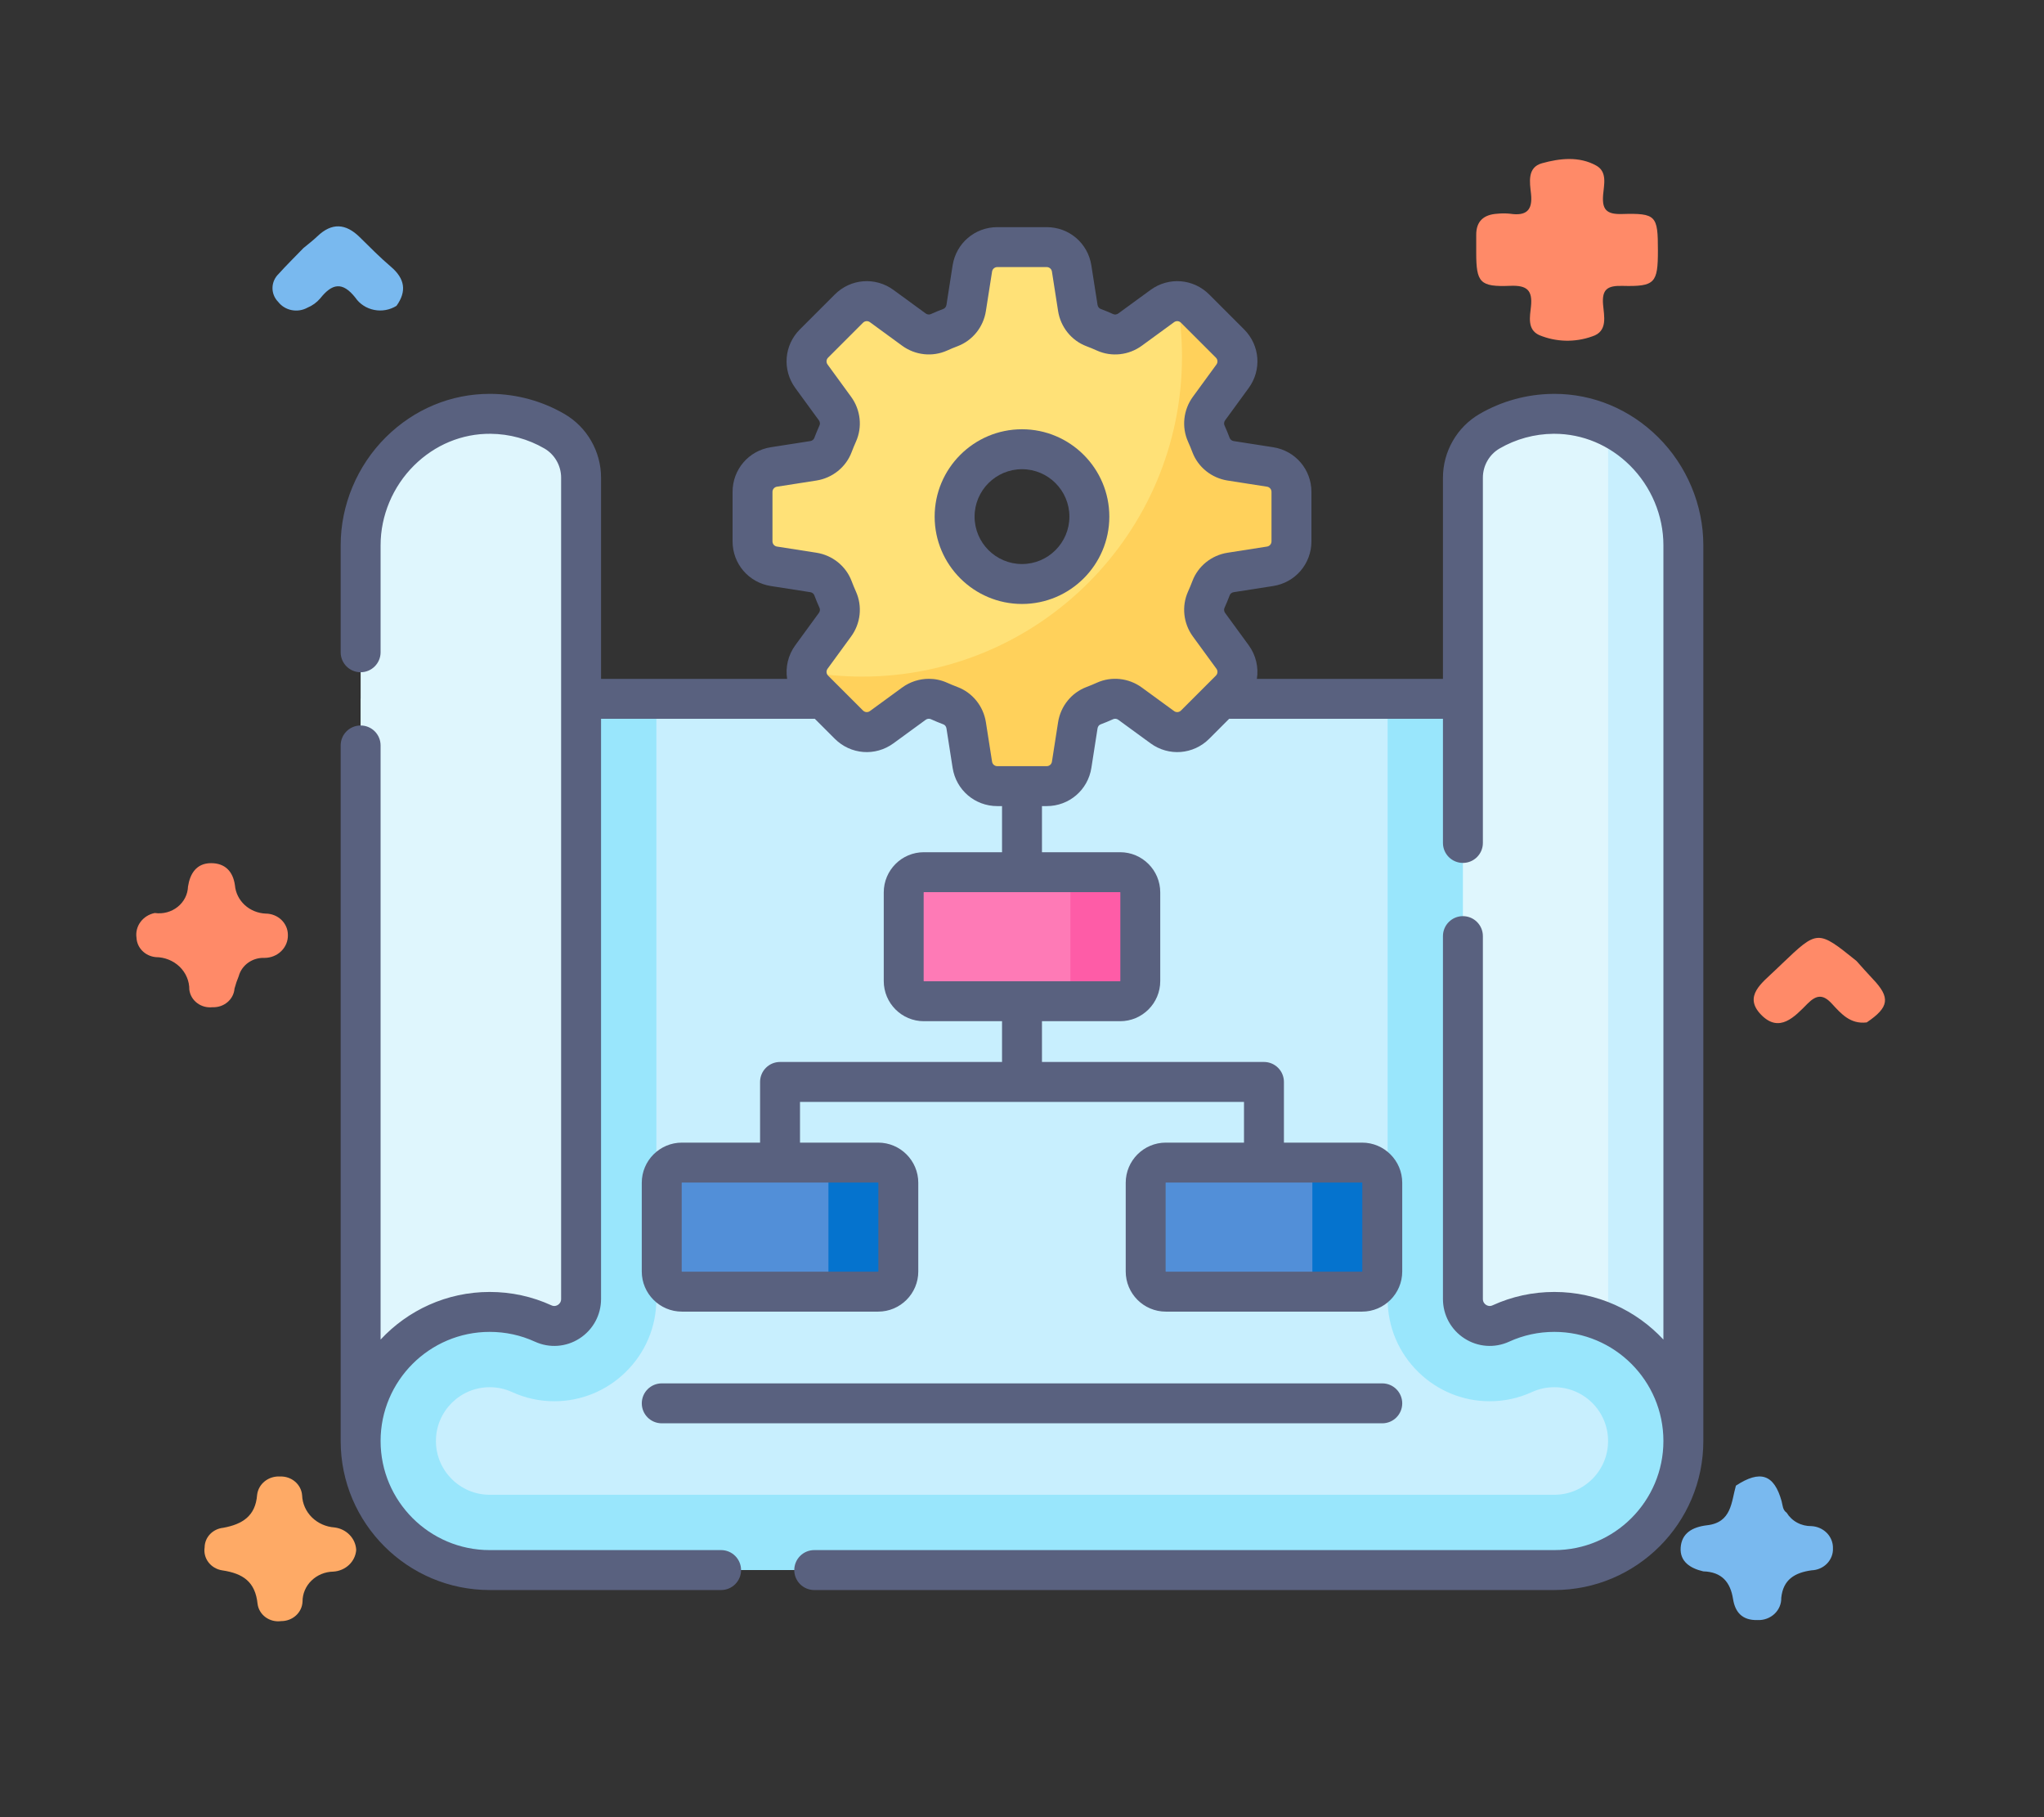 <svg width="90" height="80" viewBox="0 0 90 80" fill="none" xmlns="http://www.w3.org/2000/svg">
<rect x="0" y="0" width="90" height="80" fill="#333333" stroke="none"/>
<g clip-path="url(#clip0_489_291)">
<path d="M15.879 30.766V63.438C15.879 66.576 18.423 69.12 21.561 69.12H68.439C71.577 69.12 74.121 66.576 74.121 63.438V30.766H15.879Z" fill="#C8EFFE"/>
<path d="M61.099 30.766V57.187C61.099 58.414 61.583 59.559 62.461 60.413C63.307 61.236 64.42 61.689 65.595 61.689H65.595C66.241 61.689 66.868 61.552 67.458 61.282C67.765 61.142 68.095 61.071 68.439 61.071C69.744 61.071 70.806 62.133 70.806 63.438C70.806 64.744 69.744 65.806 68.439 65.806H45H21.561C20.256 65.806 19.194 64.744 19.194 63.438C19.194 62.133 20.256 61.071 21.561 61.071C21.905 61.071 22.235 61.142 22.542 61.282C23.133 61.552 23.759 61.689 24.405 61.689H24.405C25.58 61.689 26.693 61.236 27.539 60.413C28.417 59.559 28.901 58.414 28.901 57.187V30.766H15.879V63.438C15.879 66.576 18.423 69.12 21.561 69.12H45H68.439C71.577 69.12 74.121 66.576 74.121 63.438V30.766H61.099Z" fill="#99E6FC"/>
<path d="M56.865 23.831V21.657C56.865 21.109 56.466 20.642 55.924 20.558L54.187 20.286C53.797 20.225 53.463 19.965 53.324 19.595C53.259 19.422 53.188 19.252 53.112 19.084C52.95 18.724 53.001 18.304 53.234 17.986L54.27 16.565C54.593 16.122 54.546 15.511 54.158 15.123L52.621 13.585C52.233 13.198 51.621 13.15 51.178 13.473L49.758 14.51C49.439 14.742 49.019 14.793 48.66 14.631C48.492 14.556 48.321 14.485 48.148 14.42C47.779 14.28 47.519 13.947 47.458 13.557L47.186 11.82C47.101 11.278 46.635 10.879 46.087 10.879H43.913C43.364 10.879 42.898 11.278 42.813 11.82L42.542 13.557C42.481 13.947 42.22 14.28 41.851 14.42C41.678 14.485 41.508 14.556 41.34 14.631C40.98 14.794 40.56 14.742 40.242 14.51L38.821 13.473C38.378 13.15 37.766 13.198 37.379 13.585L35.841 15.123C35.454 15.511 35.406 16.123 35.729 16.565L36.766 17.986C36.998 18.304 37.049 18.724 36.887 19.084C36.812 19.252 36.741 19.422 36.676 19.595C36.536 19.965 36.203 20.225 35.813 20.286L34.075 20.558C33.534 20.642 33.135 21.109 33.135 21.657V23.831C33.135 24.379 33.534 24.846 34.075 24.93L35.813 25.202C36.203 25.263 36.536 25.524 36.676 25.893C36.741 26.066 36.812 26.236 36.887 26.404C37.049 26.764 36.998 27.184 36.766 27.502L35.729 28.923C35.406 29.366 35.454 29.977 35.841 30.365L37.379 31.903C37.766 32.29 38.378 32.338 38.821 32.015L40.242 30.978C40.56 30.746 40.98 30.695 41.34 30.857C41.508 30.932 41.678 31.003 41.851 31.068C42.22 31.207 42.481 31.541 42.542 31.931L42.813 33.669C42.898 34.21 43.364 34.609 43.913 34.609H46.087C46.635 34.609 47.101 34.21 47.186 33.669L47.458 31.931C47.519 31.541 47.779 31.207 48.148 31.068C48.322 31.003 48.492 30.932 48.66 30.857C49.019 30.695 49.439 30.746 49.758 30.978L51.178 32.015C51.621 32.338 52.233 32.29 52.621 31.903L54.158 30.365C54.546 29.977 54.593 29.366 54.27 28.923L53.234 27.502C53.001 27.184 52.95 26.764 53.112 26.404C53.188 26.236 53.258 26.066 53.324 25.893C53.463 25.524 53.797 25.263 54.187 25.202L55.924 24.93C56.465 24.846 56.865 24.379 56.865 23.831ZM44.999 25.71C43.361 25.71 42.033 24.382 42.033 22.744C42.033 21.106 43.361 19.778 44.999 19.778C46.638 19.778 47.966 21.106 47.966 22.744C47.966 24.382 46.638 25.71 44.999 25.71Z" fill="#FFE177"/>
<path d="M55.925 20.556L54.187 20.284C53.797 20.223 53.464 19.962 53.324 19.593C53.259 19.42 53.188 19.25 53.113 19.082C52.951 18.722 53.002 18.302 53.234 17.984L54.271 16.563C54.594 16.12 54.546 15.509 54.159 15.121L52.621 13.583C52.405 13.367 52.119 13.261 51.831 13.262C51.969 14.053 52.045 14.866 52.045 15.697C52.045 23.479 45.737 29.787 37.955 29.787C37.124 29.787 36.311 29.711 35.52 29.573C35.519 29.861 35.625 30.147 35.841 30.363L37.379 31.901C37.766 32.288 38.378 32.336 38.821 32.013L40.242 30.977C40.56 30.744 40.98 30.693 41.34 30.855C41.508 30.931 41.678 31.001 41.851 31.066C42.22 31.206 42.481 31.539 42.542 31.929L42.813 33.667C42.898 34.208 43.364 34.607 43.913 34.607H46.087C46.635 34.607 47.101 34.208 47.186 33.667L47.458 31.929C47.519 31.539 47.779 31.206 48.148 31.066C48.322 31.001 48.492 30.931 48.66 30.855C49.019 30.693 49.439 30.744 49.758 30.977L51.178 32.013C51.621 32.336 52.233 32.288 52.621 31.901L54.158 30.363C54.546 29.976 54.593 29.364 54.27 28.921L53.234 27.501C53.001 27.182 52.95 26.762 53.112 26.402C53.188 26.235 53.258 26.064 53.324 25.891C53.463 25.522 53.797 25.261 54.187 25.2L55.924 24.929C56.465 24.844 56.865 24.378 56.865 23.83V21.655C56.865 21.107 56.466 20.64 55.925 20.556Z" fill="#FFD15B"/>
<path d="M24.412 18.985C23.587 18.505 22.63 18.227 21.608 18.219C18.457 18.193 15.879 20.851 15.879 24.002V63.439C15.879 60.301 18.423 57.757 21.561 57.757C22.402 57.757 23.201 57.94 23.919 58.268C24.7 58.625 25.586 58.046 25.586 57.188V21.03C25.586 20.189 25.14 19.408 24.412 18.985Z" fill="#DFF6FD"/>
<path d="M65.588 18.985C66.413 18.505 67.371 18.227 68.392 18.219C71.543 18.193 74.121 20.851 74.121 24.002V63.439C74.121 60.301 71.577 57.757 68.439 57.757C67.598 57.757 66.799 57.94 66.081 58.268C65.301 58.625 64.414 58.046 64.414 57.188V21.03C64.414 20.189 64.86 19.408 65.588 18.985Z" fill="#DFF6FD"/>
<path d="M70.807 18.754V58.272C72.762 59.17 74.121 61.144 74.121 63.437V24C74.121 21.71 72.76 19.682 70.807 18.754Z" fill="#C8EFFE"/>
<path d="M49.321 44.081H40.679C40.188 44.081 39.791 43.683 39.791 43.193V39.286C39.791 38.796 40.188 38.398 40.679 38.398H49.321C49.811 38.398 50.208 38.796 50.208 39.286V43.193C50.208 43.683 49.811 44.081 49.321 44.081Z" fill="#FE7AB6"/>
<path d="M49.321 38.398H46.243C46.733 38.398 47.131 38.796 47.131 39.286V43.193C47.131 43.683 46.733 44.081 46.243 44.081H49.321C49.811 44.081 50.209 43.683 50.209 43.193V39.286C50.209 38.796 49.811 38.398 49.321 38.398Z" fill="#FE5CA7"/>
<path d="M59.975 56.866H51.333C50.843 56.866 50.445 56.468 50.445 55.978V52.071C50.445 51.581 50.843 51.184 51.333 51.184H59.975C60.465 51.184 60.863 51.581 60.863 52.071V55.978C60.863 56.468 60.465 56.866 59.975 56.866Z" fill="#528FD8"/>
<path d="M59.975 51.184H56.898C57.388 51.184 57.785 51.581 57.785 52.071V55.978C57.785 56.468 57.388 56.866 56.898 56.866H59.975C60.466 56.866 60.863 56.468 60.863 55.978V52.071C60.863 51.581 60.466 51.184 59.975 51.184Z" fill="#0573CE"/>
<path d="M30.026 56.866H38.667C39.157 56.866 39.555 56.468 39.555 55.978V52.071C39.555 51.581 39.157 51.184 38.667 51.184H30.026C29.535 51.184 29.138 51.581 29.138 52.071V55.978C29.138 56.468 29.535 56.866 30.026 56.866Z" fill="#528FD8"/>
<path d="M38.667 51.184H35.589C36.079 51.184 36.477 51.581 36.477 52.071V55.978C36.477 56.468 36.079 56.866 35.589 56.866H38.667C39.157 56.866 39.554 56.468 39.554 55.978V52.071C39.555 51.581 39.157 51.184 38.667 51.184Z" fill="#0573CE"/>
<path d="M45 18.898C42.879 18.898 41.154 20.623 41.154 22.744C41.154 24.864 42.879 26.589 45 26.589C47.12 26.589 48.845 24.864 48.845 22.744C48.845 20.623 47.12 18.898 45 18.898ZM45 24.831C43.849 24.831 42.912 23.895 42.912 22.744C42.912 21.593 43.849 20.656 45 20.656C46.151 20.656 47.087 21.593 47.087 22.744C47.087 23.895 46.151 24.831 45 24.831Z" fill="#59617F"/>
<path d="M73.007 19.244C71.767 18.015 70.146 17.339 68.438 17.339C68.42 17.339 68.402 17.339 68.385 17.34C67.246 17.349 66.126 17.655 65.146 18.225C64.153 18.802 63.535 19.877 63.535 21.03V29.888H55.342C55.422 29.382 55.304 28.849 54.981 28.405L53.944 26.985C53.896 26.918 53.884 26.832 53.914 26.766C53.996 26.583 54.075 26.394 54.147 26.203C54.172 26.135 54.241 26.083 54.323 26.07L56.06 25.799C57.036 25.646 57.744 24.819 57.744 23.831V21.657C57.744 20.669 57.036 19.842 56.06 19.689L54.322 19.418C54.241 19.405 54.172 19.353 54.146 19.285C54.075 19.095 53.996 18.906 53.914 18.723C53.884 18.656 53.896 18.57 53.944 18.504L54.981 17.083C55.563 16.285 55.478 15.2 54.78 14.502L53.242 12.964C52.544 12.266 51.458 12.181 50.661 12.763L49.24 13.8C49.174 13.848 49.088 13.861 49.021 13.83C48.836 13.747 48.647 13.669 48.459 13.598C48.391 13.572 48.339 13.503 48.326 13.421L48.054 11.684C47.902 10.708 47.075 10 46.087 10H43.913C42.925 10 42.098 10.708 41.945 11.684L41.674 13.421C41.661 13.503 41.609 13.572 41.541 13.598C41.353 13.668 41.164 13.747 40.979 13.83C40.912 13.86 40.826 13.848 40.76 13.8L39.339 12.763C38.541 12.181 37.456 12.265 36.757 12.964L35.22 14.501C34.521 15.2 34.437 16.285 35.019 17.083L36.056 18.504C36.104 18.57 36.116 18.656 36.086 18.722C36.004 18.905 35.925 19.095 35.853 19.285C35.828 19.353 35.759 19.405 35.677 19.418L33.94 19.689C32.964 19.842 32.256 20.669 32.256 21.657V23.831C32.256 24.819 32.964 25.646 33.94 25.799L35.678 26.07C35.759 26.083 35.828 26.135 35.854 26.203C35.925 26.393 36.004 26.582 36.086 26.765C36.116 26.832 36.104 26.918 36.056 26.984L35.019 28.405C34.696 28.849 34.579 29.381 34.658 29.887H26.465V21.03C26.465 19.877 25.848 18.802 24.854 18.225C23.874 17.655 22.754 17.349 21.615 17.339C21.598 17.339 21.58 17.339 21.562 17.339C19.854 17.339 18.233 18.015 16.993 19.244C15.726 20.501 15 22.235 15 24.002V28.716C15 29.201 15.393 29.595 15.879 29.595C16.364 29.595 16.758 29.201 16.758 28.716V24.002C16.758 22.7 17.295 21.421 18.231 20.492C19.148 19.582 20.346 19.086 21.601 19.097C22.435 19.104 23.254 19.328 23.971 19.744C24.425 20.008 24.707 20.501 24.707 21.03V57.188C24.707 57.334 24.618 57.413 24.565 57.447C24.514 57.48 24.411 57.526 24.284 57.468C23.427 57.076 22.511 56.877 21.561 56.877C19.667 56.877 17.957 57.685 16.758 58.974V32.818C16.758 32.332 16.364 31.939 15.879 31.939C15.394 31.939 15 32.332 15 32.818V63.439C15 67.057 17.943 70 21.561 70H31.751C32.236 70 32.63 69.607 32.63 69.121C32.63 68.636 32.236 68.242 31.751 68.242H21.561C18.913 68.242 16.758 66.087 16.758 63.439C16.758 60.79 18.913 58.635 21.561 58.635C22.257 58.635 22.927 58.78 23.553 59.066C24.19 59.358 24.923 59.306 25.514 58.927C26.109 58.545 26.465 57.895 26.465 57.188V31.645H35.878L36.757 32.524C37.456 33.223 38.542 33.307 39.339 32.725L40.76 31.688C40.826 31.64 40.912 31.628 40.979 31.658C41.164 31.741 41.353 31.82 41.541 31.891C41.609 31.916 41.661 31.985 41.674 32.067L41.945 33.804C42.098 34.78 42.925 35.488 43.913 35.488H44.121V37.518H40.679C39.705 37.518 38.913 38.311 38.913 39.285V43.191C38.913 44.166 39.705 44.958 40.679 44.958H44.121V46.752H34.346C33.861 46.752 33.467 47.145 33.467 47.631V50.303H30.025C29.051 50.303 28.258 51.096 28.258 52.07V55.976C28.258 56.951 29.051 57.743 30.025 57.743H38.667C39.641 57.743 40.433 56.951 40.433 55.976V52.07C40.433 51.096 39.641 50.303 38.667 50.303H35.225V48.51H45H54.775V50.303H51.333C50.359 50.303 49.567 51.096 49.567 52.07V55.976C49.567 56.951 50.359 57.743 51.333 57.743H59.975C60.949 57.743 61.742 56.951 61.742 55.976V52.07C61.742 51.096 60.949 50.303 59.975 50.303H56.533V47.631C56.533 47.145 56.139 46.752 55.654 46.752H45.879V44.958H49.321C50.295 44.958 51.087 44.166 51.087 43.191V39.285C51.087 38.311 50.295 37.518 49.321 37.518H45.879V35.488H46.087C47.075 35.488 47.902 34.78 48.055 33.804L48.326 32.067C48.339 31.985 48.391 31.916 48.459 31.891C48.647 31.82 48.836 31.742 49.021 31.658C49.088 31.628 49.174 31.64 49.24 31.688L50.661 32.725C51.458 33.307 52.544 33.223 53.242 32.525L54.121 31.645H63.535V37.11C63.535 37.596 63.929 37.989 64.414 37.989C64.9 37.989 65.293 37.596 65.293 37.11V21.03C65.293 20.501 65.575 20.008 66.029 19.744C66.746 19.328 67.565 19.104 68.399 19.097C68.412 19.097 68.424 19.097 68.437 19.097C69.679 19.097 70.861 19.592 71.769 20.492C72.705 21.421 73.242 22.7 73.242 24.002V58.974C72.043 57.685 70.333 56.877 68.439 56.877C67.49 56.877 66.573 57.076 65.715 57.468C65.589 57.526 65.486 57.48 65.435 57.447C65.382 57.413 65.293 57.334 65.293 57.188V41.212C65.293 40.726 64.9 40.333 64.414 40.333C63.929 40.333 63.535 40.726 63.535 41.212V57.188C63.535 57.895 63.891 58.544 64.486 58.926C65.076 59.306 65.81 59.358 66.446 59.067C67.073 58.78 67.743 58.635 68.439 58.635C71.087 58.635 73.242 60.79 73.242 63.439C73.242 66.087 71.087 68.242 68.439 68.242H35.852C35.367 68.242 34.973 68.636 34.973 69.121C34.973 69.607 35.367 70 35.852 70H68.439C72.057 70 75 67.057 75 63.439V24.002C75 22.235 74.274 20.501 73.007 19.244ZM38.676 52.07V55.977C38.676 55.981 38.672 55.985 38.667 55.985H30.025C30.02 55.985 30.016 55.981 30.016 55.977V52.07C30.016 52.065 30.02 52.061 30.025 52.061H38.667C38.672 52.061 38.676 52.065 38.676 52.07ZM59.984 52.07V55.977C59.984 55.981 59.98 55.985 59.975 55.985H51.333C51.328 55.985 51.324 55.981 51.324 55.977V52.07C51.324 52.065 51.328 52.061 51.333 52.061H59.975C59.98 52.061 59.984 52.065 59.984 52.07ZM49.33 39.285V43.192C49.33 43.197 49.326 43.201 49.321 43.201H40.679C40.674 43.201 40.67 43.197 40.67 43.192V39.285C40.67 39.28 40.674 39.276 40.679 39.276H49.321C49.326 39.276 49.33 39.28 49.33 39.285ZM53.537 29.744L52 31.281C51.918 31.363 51.79 31.373 51.697 31.305L50.276 30.268C49.7 29.847 48.942 29.765 48.299 30.055C48.147 30.124 47.992 30.188 47.839 30.246C47.178 30.495 46.7 31.089 46.589 31.795L46.318 33.533C46.3 33.647 46.203 33.73 46.087 33.73H43.913C43.797 33.73 43.7 33.647 43.682 33.533L43.41 31.795C43.3 31.089 42.821 30.495 42.162 30.246C42.008 30.188 41.852 30.124 41.701 30.056C41.446 29.941 41.172 29.884 40.9 29.884C40.485 29.884 40.071 30.014 39.723 30.268L38.303 31.305C38.209 31.373 38.082 31.363 38 31.281L36.462 29.744C36.381 29.662 36.371 29.535 36.439 29.441L37.476 28.02C37.897 27.444 37.978 26.686 37.688 26.043C37.621 25.893 37.557 25.738 37.498 25.582C37.249 24.922 36.655 24.444 35.948 24.333L34.211 24.062C34.096 24.044 34.013 23.947 34.013 23.831V21.657C34.013 21.541 34.096 21.444 34.211 21.426L35.948 21.155C36.655 21.044 37.249 20.566 37.498 19.906C37.557 19.75 37.621 19.595 37.688 19.445C37.978 18.802 37.896 18.045 37.475 17.468L36.439 16.047C36.371 15.954 36.38 15.826 36.462 15.745L38 14.207C38.082 14.125 38.209 14.115 38.303 14.183L39.723 15.22C40.3 15.641 41.058 15.722 41.701 15.433C41.852 15.364 42.008 15.3 42.161 15.242C42.821 14.993 43.3 14.4 43.41 13.693L43.682 11.955C43.7 11.841 43.797 11.758 43.913 11.758H46.087C46.203 11.758 46.3 11.841 46.318 11.955L46.589 13.693C46.7 14.399 47.178 14.993 47.838 15.242C47.992 15.3 48.147 15.364 48.299 15.433C48.941 15.723 49.7 15.641 50.276 15.22L51.697 14.183C51.79 14.115 51.918 14.125 51.999 14.207L53.537 15.745C53.619 15.826 53.629 15.954 53.561 16.047L52.524 17.468C52.103 18.045 52.022 18.802 52.312 19.446C52.379 19.595 52.443 19.75 52.502 19.906C52.751 20.566 53.345 21.044 54.051 21.155L55.789 21.426C55.903 21.444 55.986 21.541 55.986 21.657V23.831C55.986 23.947 55.903 24.044 55.789 24.062L54.051 24.334C53.345 24.444 52.751 24.922 52.502 25.582C52.443 25.738 52.379 25.893 52.311 26.043C52.022 26.686 52.103 27.444 52.524 28.021L53.561 29.441C53.629 29.535 53.619 29.662 53.537 29.744Z" fill="#59617F"/>
<path d="M61.742 61.781C61.742 61.296 61.349 60.902 60.863 60.902H29.138C28.652 60.902 28.259 61.296 28.259 61.781C28.259 62.267 28.652 62.66 29.138 62.66H60.863C61.349 62.66 61.742 62.267 61.742 61.781Z" fill="#59617F"/>
</g>
<path d="M74.997 69.178C74.418 69.043 73.962 68.745 74.002 68.134C74.045 67.496 74.516 67.224 75.169 67.148C76.248 67.022 76.229 66.131 76.434 65.405C77.506 64.701 78.118 64.905 78.447 66.09C78.497 66.271 78.487 66.471 78.67 66.597C78.78 66.779 78.939 66.93 79.131 67.033C79.322 67.137 79.539 67.189 79.759 67.186C80.019 67.199 80.263 67.308 80.441 67.49C80.618 67.672 80.713 67.913 80.707 68.161C80.713 68.284 80.692 68.406 80.648 68.521C80.603 68.637 80.535 68.743 80.448 68.833C80.361 68.923 80.256 68.996 80.139 69.047C80.022 69.099 79.895 69.127 79.766 69.132C79.019 69.236 78.513 69.543 78.431 70.344C78.435 70.475 78.41 70.605 78.359 70.726C78.308 70.848 78.231 70.958 78.133 71.05C78.035 71.141 77.918 71.213 77.79 71.26C77.662 71.307 77.525 71.328 77.388 71.322C76.702 71.34 76.399 70.966 76.308 70.394C76.191 69.659 75.821 69.203 74.997 69.178Z" fill="#79B9EF"/>
<path d="M82.194 45.011C81.47 45.099 81.064 44.626 80.661 44.188C80.272 43.764 79.98 43.791 79.583 44.191C79.022 44.757 78.348 45.504 77.54 44.669C76.749 43.852 77.589 43.27 78.16 42.718C78.256 42.625 78.353 42.533 78.45 42.441C80.033 40.929 80.033 40.929 81.742 42.304C81.981 42.569 82.215 42.839 82.462 43.098C83.245 43.918 83.186 44.344 82.194 45.011Z" fill="#FF8A68"/>
<path d="M15.684 68.236C15.666 68.484 15.554 68.718 15.368 68.893C15.182 69.068 14.937 69.173 14.676 69.189C14.313 69.195 13.968 69.337 13.714 69.585C13.46 69.832 13.319 70.165 13.321 70.511C13.311 70.743 13.207 70.962 13.031 71.122C12.854 71.282 12.62 71.37 12.377 71.368C12.256 71.384 12.133 71.378 12.015 71.348C11.898 71.318 11.787 71.267 11.691 71.196C11.594 71.125 11.514 71.036 11.454 70.935C11.393 70.834 11.355 70.722 11.341 70.607C11.24 69.65 10.719 69.272 9.78 69.133C9.538 69.095 9.322 68.967 9.178 68.778C9.034 68.589 8.974 68.353 9.01 68.122C9.012 67.907 9.096 67.701 9.247 67.542C9.398 67.383 9.605 67.283 9.828 67.26C10.679 67.104 11.251 66.739 11.321 65.81C11.348 65.577 11.468 65.363 11.656 65.213C11.844 65.062 12.086 64.987 12.331 65.002C12.575 64.992 12.814 65.074 12.995 65.23C13.177 65.386 13.287 65.604 13.303 65.837C13.317 66.198 13.472 66.542 13.735 66.802C13.999 67.061 14.354 67.219 14.732 67.245C14.988 67.277 15.223 67.394 15.397 67.576C15.571 67.757 15.673 67.99 15.684 68.236Z" fill="#FEAA66"/>
<path d="M13.363 10.919C13.568 10.748 13.783 10.587 13.974 10.403C14.61 9.794 15.22 9.834 15.833 10.435C16.285 10.879 16.73 11.333 17.213 11.743C17.825 12.264 17.92 12.821 17.458 13.464C17.315 13.554 17.154 13.616 16.985 13.647C16.817 13.678 16.643 13.677 16.475 13.643C16.307 13.61 16.147 13.546 16.005 13.453C15.863 13.361 15.742 13.243 15.648 13.106C15.068 12.37 14.612 12.492 14.097 13.14C13.946 13.316 13.754 13.456 13.535 13.546C13.326 13.661 13.08 13.699 12.844 13.653C12.607 13.607 12.397 13.479 12.253 13.295C12.087 13.127 11.995 12.905 11.998 12.674C12.001 12.444 12.097 12.223 12.267 12.059C12.618 11.669 12.996 11.299 13.363 10.919Z" fill="#79B9EF"/>
<path d="M6.816 40.194C6.994 40.22 7.175 40.209 7.349 40.163C7.522 40.117 7.683 40.036 7.821 39.926C7.959 39.816 8.071 39.679 8.15 39.525C8.229 39.371 8.272 39.203 8.278 39.031C8.366 38.462 8.648 38.002 9.291 38C9.902 37.998 10.259 38.356 10.345 38.976C10.373 39.304 10.526 39.612 10.774 39.841C11.023 40.07 11.35 40.205 11.695 40.22C11.824 40.22 11.952 40.245 12.071 40.292C12.19 40.339 12.298 40.408 12.389 40.495C12.48 40.582 12.552 40.685 12.602 40.799C12.651 40.913 12.676 41.034 12.676 41.157C12.68 41.289 12.657 41.42 12.607 41.542C12.557 41.665 12.482 41.777 12.386 41.871C12.29 41.966 12.176 42.041 12.049 42.092C11.922 42.143 11.785 42.17 11.648 42.17C11.391 42.159 11.138 42.233 10.932 42.379C10.725 42.525 10.577 42.734 10.513 42.971C10.438 43.15 10.376 43.334 10.326 43.521C10.309 43.751 10.198 43.966 10.017 44.119C9.836 44.273 9.6 44.352 9.358 44.342C9.238 44.355 9.116 44.346 8.999 44.315C8.883 44.283 8.774 44.23 8.679 44.158C8.584 44.086 8.504 43.997 8.446 43.896C8.387 43.795 8.35 43.683 8.336 43.568C8.338 43.382 8.302 43.196 8.228 43.023C8.155 42.85 8.046 42.692 7.909 42.559C7.771 42.426 7.607 42.32 7.427 42.248C7.246 42.175 7.053 42.138 6.857 42.137C6.632 42.115 6.422 42.017 6.267 41.861C6.111 41.704 6.02 41.499 6.01 41.283C5.974 41.038 6.037 40.789 6.187 40.587C6.337 40.385 6.562 40.244 6.816 40.194Z" fill="#FF8A68"/>
<path d="M73 11.023C73 12.463 72.874 12.622 71.44 12.586C70.791 12.569 70.532 12.725 70.584 13.396C70.624 13.907 70.813 14.59 70.103 14.811C69.346 15.082 68.512 15.061 67.77 14.751C67.236 14.504 67.365 13.934 67.411 13.49C67.483 12.782 67.242 12.553 66.499 12.583C65.159 12.638 65.001 12.439 65 11.12C65 10.861 65.002 10.601 65 10.342C64.997 9.733 65.335 9.445 65.931 9.409C66.117 9.39 66.304 9.39 66.489 9.409C67.213 9.518 67.492 9.253 67.412 8.526C67.357 8.029 67.238 7.369 67.895 7.187C68.676 6.97 69.535 6.871 70.287 7.291C70.784 7.569 70.621 8.139 70.587 8.583C70.538 9.213 70.723 9.442 71.412 9.422C72.926 9.379 73 9.491 73 11.023Z" fill="#FF8A68"/>
<defs>
<clipPath id="clip0_489_291">
<rect width="60" height="60" fill="white" transform="translate(15 10)"/>
</clipPath>
</defs>
</svg>
